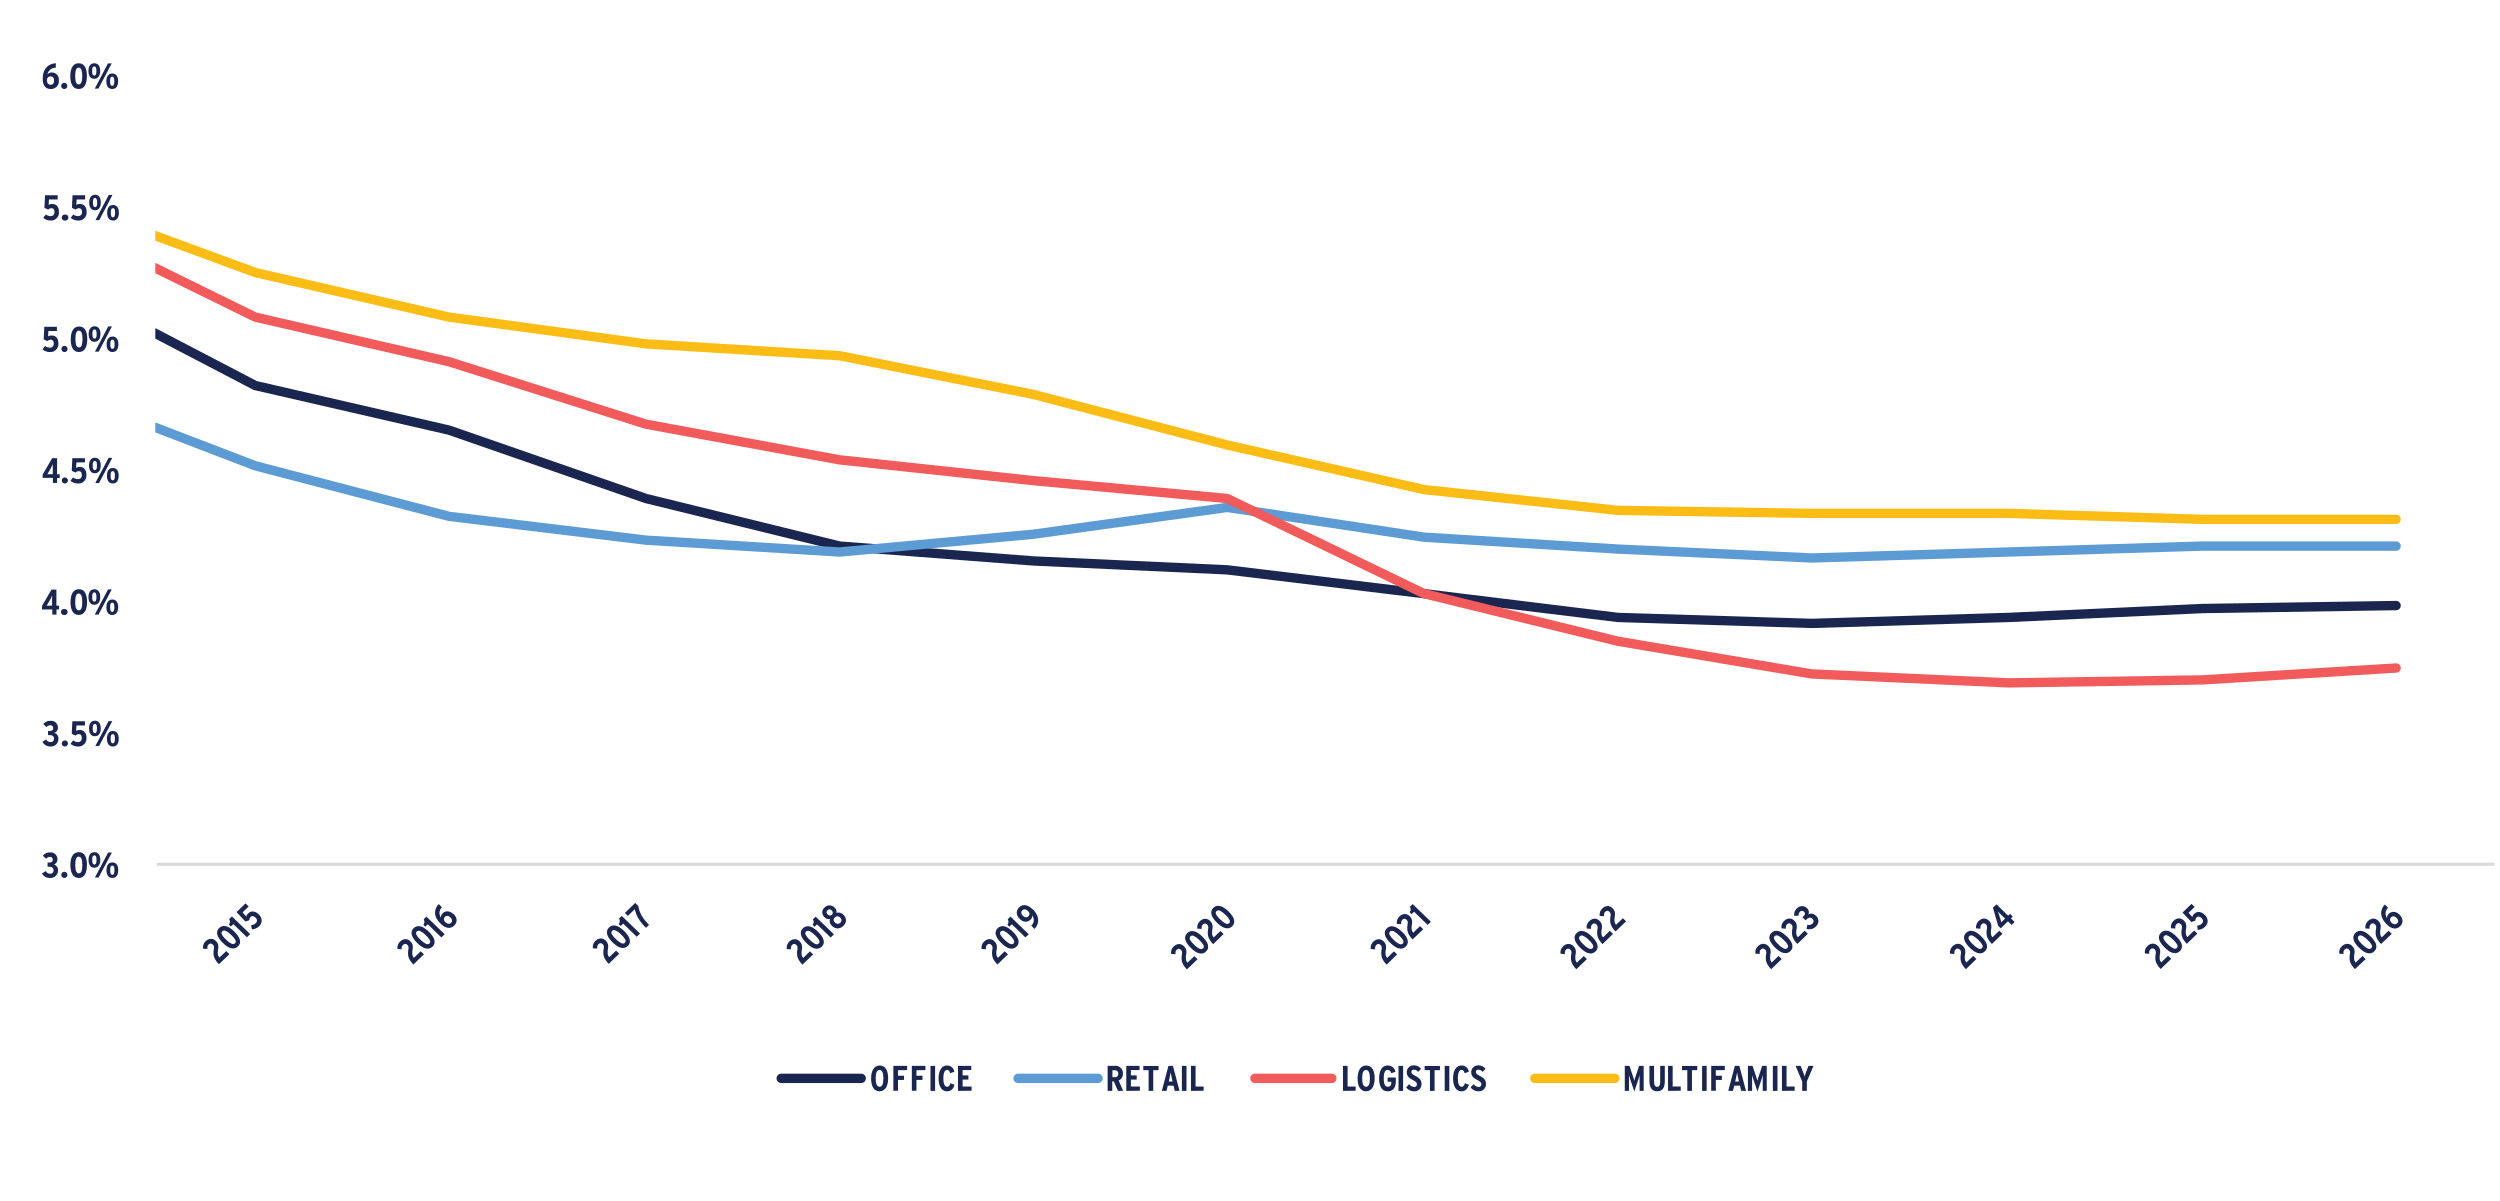 <?xml version="1.0" encoding="UTF-8"?>
<svg xmlns="http://www.w3.org/2000/svg" xmlns:xlink="http://www.w3.org/1999/xlink" id="Layer_1" data-name="Layer 1" viewBox="0 0 595.28 286">
  <defs>
    <style>.cls-1,.cls-10,.cls-2,.cls-3,.cls-5,.cls-7,.cls-8,.cls-9{fill:none;}.cls-1{clip-rule:evenodd;}.cls-3{fill-rule:evenodd;}.cls-4{clip-path:url(#clip-path);}.cls-5{stroke:#dad9d9;stroke-width:0.74px;}.cls-10,.cls-5,.cls-7,.cls-8,.cls-9{stroke-linejoin:round;}.cls-6{clip-path:url(#clip-path-2);}.cls-7{stroke:#1a2650;}.cls-10,.cls-7,.cls-8,.cls-9{stroke-linecap:round;stroke-width:2.23px;}.cls-8{stroke:#5c9bd3;}.cls-9{stroke:#f15b5b;}.cls-10{stroke:#fbbd15;}.cls-11{clip-path:url(#clip-path-7);}.cls-12{fill:#1a2650;}.cls-13{clip-path:url(#clip-path-20);}.cls-14{clip-path:url(#clip-path-21);}.cls-15{clip-path:url(#clip-path-22);}.cls-16{clip-path:url(#clip-path-23);}.cls-17{clip-path:url(#clip-path-24);}.cls-18{clip-path:url(#clip-path-25);}.cls-19{clip-path:url(#clip-path-26);}.cls-20{clip-path:url(#clip-path-27);}.cls-21{clip-path:url(#clip-path-28);}.cls-22{clip-path:url(#clip-path-29);}.cls-23{clip-path:url(#clip-path-30);}.cls-24{clip-path:url(#clip-path-31);}.cls-25{clip-path:url(#clip-path-33);}.cls-26{clip-path:url(#clip-path-34);}.cls-27{clip-path:url(#clip-path-36);}.cls-28{clip-path:url(#clip-path-37);}.cls-29{clip-path:url(#clip-path-39);}.cls-30{clip-path:url(#clip-path-40);}.cls-31{clip-path:url(#clip-path-42);}.cls-32{clip-path:url(#clip-path-43);}</style>
    <clipPath id="clip-path">
      <polygon class="cls-1" points="7.68 298.89 605.33 298.89 605.33 -2.73 7.68 -2.73 7.68 298.89 7.68 298.89"></polygon>
    </clipPath>
    <clipPath id="clip-path-2">
      <polygon class="cls-1" points="36.98 206.14 594.34 206.14 594.34 17.8 36.98 17.8 36.98 206.14 36.98 206.14"></polygon>
    </clipPath>
    <clipPath id="clip-path-7">
      <rect class="cls-2" x="7.68" y="-2.73" width="597.65" height="301.62"></rect>
    </clipPath>
    <clipPath id="clip-path-20">
      <polygon class="cls-1" points="10.38 264.96 99.58 264.96 99.58 178.73 10.38 178.73 10.38 264.96 10.38 264.96"></polygon>
    </clipPath>
    <clipPath id="clip-path-21">
      <polygon class="cls-1" points="56.36 265.32 146.21 265.32 146.21 178.46 56.36 178.46 56.36 265.32 56.36 265.32"></polygon>
    </clipPath>
    <clipPath id="clip-path-22">
      <polygon class="cls-1" points="104.04 264.04 191.57 264.04 191.57 179.42 104.04 179.42 104.04 264.04 104.04 264.04"></polygon>
    </clipPath>
    <clipPath id="clip-path-23">
      <polygon class="cls-1" points="148.92 265.46 239.02 265.46 239.02 178.36 148.92 178.36 148.92 265.46 148.92 265.46"></polygon>
    </clipPath>
    <clipPath id="clip-path-24">
      <polygon class="cls-1" points="195.41 265.32 285.26 265.32 285.26 178.46 195.41 178.46 195.41 265.32 195.41 265.32"></polygon>
    </clipPath>
    <clipPath id="clip-path-25">
      <polygon class="cls-1" points="236.28 270.62 335.73 270.62 335.73 174.49 236.28 174.49 236.28 270.62 236.28 270.62"></polygon>
    </clipPath>
    <clipPath id="clip-path-26">
      <polygon class="cls-1" points="287.92 265.51 378.11 265.51 378.11 178.32 287.92 178.32 287.92 265.51 287.92 265.51"></polygon>
    </clipPath>
    <clipPath id="clip-path-27">
      <polygon class="cls-1" points="329.18 270.44 428.29 270.44 428.29 174.63 329.18 174.63 329.18 270.44 329.18 270.44"></polygon>
    </clipPath>
    <clipPath id="clip-path-28">
      <polygon class="cls-1" points="375.84 270.14 474.41 270.14 474.41 174.85 375.84 174.85 375.84 270.14 375.84 270.14"></polygon>
    </clipPath>
    <clipPath id="clip-path-29">
      <polygon class="cls-1" points="422.13 270.2 520.8 270.2 520.8 174.81 422.13 174.81 422.13 270.2 422.13 270.2"></polygon>
    </clipPath>
    <clipPath id="clip-path-30">
      <polygon class="cls-1" points="468.8 269.89 566.92 269.89 566.92 175.04 468.8 175.04 468.8 269.89 468.8 269.89"></polygon>
    </clipPath>
    <clipPath id="clip-path-31">
      <polygon class="cls-1" points="514.78 270.25 605.33 270.25 605.33 174.77 514.78 174.77 514.78 270.25 514.78 270.25"></polygon>
    </clipPath>
    <clipPath id="clip-path-33">
      <polygon class="cls-1" points="135.12 264.91 302.84 264.91 302.84 247.21 135.12 247.21 135.12 264.91 135.12 264.91"></polygon>
    </clipPath>
    <clipPath id="clip-path-34">
      <rect class="cls-2" x="135.12" y="247.21" width="167.72" height="17.7"></rect>
    </clipPath>
    <clipPath id="clip-path-36">
      <polygon class="cls-1" points="191.51 264.91 358.5 264.91 358.5 247.21 191.51 247.21 191.51 264.91 191.51 264.91"></polygon>
    </clipPath>
    <clipPath id="clip-path-37">
      <rect class="cls-2" x="191.52" y="247.21" width="166.99" height="17.7"></rect>
    </clipPath>
    <clipPath id="clip-path-39">
      <polygon class="cls-1" points="214.22 264.91 458.85 264.91 458.85 247.21 214.22 247.21 214.22 264.91 214.22 264.91"></polygon>
    </clipPath>
    <clipPath id="clip-path-40">
      <rect class="cls-2" x="214.22" y="247.21" width="244.63" height="17.7"></rect>
    </clipPath>
    <clipPath id="clip-path-42">
      <polygon class="cls-1" points="248.64 264.91 570.17 264.91 570.17 247.21 248.64 247.21 248.64 264.91 248.64 264.91"></polygon>
    </clipPath>
    <clipPath id="clip-path-43">
      <rect class="cls-2" x="248.64" y="247.21" width="321.53" height="17.7"></rect>
    </clipPath>
  </defs>
  <g class="cls-4">
    <line class="cls-5" x1="37.34" y1="205.79" x2="593.98" y2="205.79"></line>
  </g>
  <g class="cls-6">
    <polyline class="cls-7" points="-309.82 12.49 -263.68 -17.24 -217.54 28.07 -170.66 42.94 -124.52 49.31 -78.38 56.39 -32.24 61.35 14.64 67.72 60.78 91.8 106.92 102.42 153.8 118.7 199.94 130.03 246.08 133.57 292.22 135.69 339.1 141.36 385.24 147.02 431.38 148.44 478.25 147.02 524.4 144.9 570.54 144.19"></polyline>
  </g>
  <g class="cls-6">
    <polyline class="cls-8" points="-309.82 67.72 -263.68 37.28 -217.54 38.69 -170.66 46.48 -124.52 58.52 -78.38 64.18 -32.24 77.63 14.64 93.21 60.78 110.91 106.92 122.95 153.8 128.61 199.94 131.44 246.08 127.2 292.22 120.82 339.1 127.91 385.24 130.74 431.38 132.86 478.25 131.44 524.4 130.03 570.54 130.03"></polyline>
  </g>
  <g class="cls-6">
    <polyline class="cls-9" points="-309.82 -22.91 -263.68 -49.1 -217.54 -8.04 -170.66 2.58 -124.52 12.49 -78.38 27.36 -32.24 40.11 14.64 52.85 60.78 75.51 106.92 86.13 153.8 101 199.94 109.5 246.08 114.45 292.22 118.7 339.1 141.36 385.24 152.69 431.38 160.47 478.25 162.6 524.4 161.89 570.54 159.06"></polyline>
  </g>
  <g class="cls-6">
    <polyline class="cls-10" points="-309.82 69.14 -263.68 58.52 -217.54 34.44 -170.66 13.91 -124.52 13.2 -78.38 16.74 -32.24 32.32 14.64 47.9 60.78 64.89 106.92 75.51 153.8 81.88 199.94 84.71 246.08 93.92 292.22 105.96 339.1 116.58 385.24 121.53 431.38 122.24 478.25 122.24 524.4 123.66 570.54 123.66"></polyline>
  </g>
  <g class="cls-4">
    <g class="cls-11">
      <path class="cls-12" d="M11.88,209.05A2.08,2.08,0,0,1,10,208l.87-.6a1.21,1.21,0,0,0,1.05.64.76.76,0,0,0,.83-.81c0-.6-.42-.85-1-.85h-.42v-1h.43c.51,0,.8-.22.8-.65a.63.63,0,0,0-.72-.69,1.21,1.21,0,0,0-.89.44l-.74-.73a2.06,2.06,0,0,1,1.7-.77,1.59,1.59,0,0,1,1.76,1.62,1.21,1.21,0,0,1-.86,1.24,1.36,1.36,0,0,1,1,1.4A1.78,1.78,0,0,1,11.88,209.05Z"></path>
      <path class="cls-12" d="M15.32,209.05a.74.74,0,0,1-.73-.71.73.73,0,1,1,.73.71Z"></path>
      <path class="cls-12" d="M18.76,209.05c-1.43,0-2-1.35-2-3.06s.53-3.08,2-3.08,1.94,1.35,1.94,3.06S20.18,209.05,18.76,209.05Zm0-5.1c-.59,0-.84.68-.84,2s.26,2,.86,2,.82-.68.82-2S19.35,204,18.76,204Z"></path>
      <path class="cls-12" d="M22.47,206.61c-.91,0-1.39-.71-1.39-1.84s.48-1.86,1.4-1.86,1.4.71,1.4,1.85S23.38,206.61,22.47,206.61Zm0-2.93c-.4,0-.51.37-.51,1.08s.12,1.09.51,1.09.51-.43.51-1.08S22.87,203.68,22.48,203.68Zm1,5.27H22.6L25.75,203h.89Zm3.27.1c-.91,0-1.39-.71-1.39-1.84s.48-1.86,1.4-1.86,1.4.71,1.4,1.84S27.67,209.05,26.76,209.05Zm0-2.93c-.39,0-.5.37-.5,1.07s.12,1.1.51,1.1.5-.43.5-1.08S27.16,206.12,26.76,206.12Z"></path>
    </g>
  </g>
  <g class="cls-4">
    <g class="cls-11">
      <path class="cls-12" d="M12,177.75a2.1,2.1,0,0,1-1.89-1.09l.87-.6a1.22,1.22,0,0,0,1.06.64.75.75,0,0,0,.82-.8c0-.61-.41-.86-1-.86h-.42v-1h.43c.51,0,.8-.22.8-.65a.63.63,0,0,0-.72-.69,1.19,1.19,0,0,0-.89.44l-.75-.73a2.08,2.08,0,0,1,1.71-.77,1.59,1.59,0,0,1,1.76,1.62,1.21,1.21,0,0,1-.87,1.24,1.35,1.35,0,0,1,1,1.4A1.78,1.78,0,0,1,12,177.75Z"></path>
      <path class="cls-12" d="M15.45,177.75a.73.73,0,0,1-.73-.71.73.73,0,0,1,1.46,0A.74.74,0,0,1,15.45,177.75Z"></path>
      <path class="cls-12" d="M18.5,177.75a2.58,2.58,0,0,1-1.7-.65l.62-.81a1.7,1.7,0,0,0,1.13.41c.63,0,.92-.39.92-1s-.27-.89-.72-.89a1.09,1.09,0,0,0-.77.34l-.9-.41.15-3h3v1H18.21l-.08,1.3a1.56,1.56,0,0,1,.87-.22c.9,0,1.58.61,1.58,1.84A1.91,1.91,0,0,1,18.5,177.75Z"></path>
      <path class="cls-12" d="M22.58,175.31c-.9,0-1.38-.71-1.38-1.84s.48-1.86,1.4-1.86,1.4.72,1.4,1.85S23.5,175.31,22.58,175.31Zm0-2.93c-.39,0-.5.37-.5,1.08s.12,1.09.51,1.09.5-.43.5-1.08S23,172.38,22.59,172.38Zm1,5.27h-.88l3.15-5.94h.89Zm3.27.1c-.9,0-1.39-.71-1.39-1.84s.49-1.86,1.41-1.86,1.4.71,1.4,1.85S27.79,177.75,26.87,177.75Zm0-2.93c-.39,0-.5.37-.5,1.08s.12,1.09.51,1.09.5-.43.5-1.08S27.28,174.82,26.88,174.82Z"></path>
    </g>
  </g>
  <g class="cls-4">
    <g class="cls-11">
      <path class="cls-12" d="M13.45,145.12v1.22h-1v-1.22H10v-.84l2.26-3.89h1.17v3.82h.63v.91ZM12,142.67l-.49.86c-.12.23-.29.51-.41.69h1.3v-1.43c0-.44,0-.71,0-1A7.55,7.55,0,0,1,12,142.67Z"></path>
      <path class="cls-12" d="M15.31,146.43a.71.71,0,1,1,0-1.41.71.71,0,1,1,0,1.41Z"></path>
      <path class="cls-12" d="M18.74,146.43c-1.43,0-1.95-1.35-1.95-3.06s.54-3.07,2-3.07,1.94,1.35,1.94,3.06S20.17,146.43,18.74,146.43Zm0-5.1c-.59,0-.83.68-.83,2s.25,2,.85,2,.83-.68.83-2S19.33,141.33,18.74,141.33Z"></path>
      <path class="cls-12" d="M22.45,144c-.9,0-1.39-.7-1.39-1.83s.49-1.86,1.41-1.86,1.4.71,1.4,1.84S23.37,144,22.45,144Zm0-2.93c-.4,0-.5.38-.5,1.08s.11,1.1.51,1.1.5-.44.5-1.08S22.86,141.06,22.46,141.06Zm1,5.28h-.89l3.16-6h.89Zm3.27.09c-.9,0-1.39-.7-1.39-1.83s.49-1.86,1.41-1.86,1.4.71,1.4,1.84S27.65,146.43,26.74,146.43Zm0-2.93c-.4,0-.5.37-.5,1.08s.11,1.1.51,1.1.5-.44.5-1.08S27.15,143.5,26.75,143.5Z"></path>
    </g>
  </g>
  <g class="cls-4">
    <g class="cls-11">
      <path class="cls-12" d="M13.59,113.82V115h-1v-1.21H10.15V113l2.27-3.9h1.17v3.83h.63v.91Zm-1.43-2.46-.48.87c-.12.23-.3.51-.41.69h1.3v-1.44c0-.43,0-.7,0-1A6.21,6.21,0,0,1,12.16,111.36Z"></path>
      <path class="cls-12" d="M15.44,115.12a.73.73,0,0,1-.73-.7.73.73,0,0,1,1.46,0A.72.72,0,0,1,15.44,115.12Z"></path>
      <path class="cls-12" d="M18.49,115.12a2.59,2.59,0,0,1-1.7-.64l.62-.81a1.7,1.7,0,0,0,1.13.41.87.87,0,0,0,.93-1c0-.6-.28-.89-.72-.89a1.14,1.14,0,0,0-.78.33l-.89-.41.14-3h3v1H18.2l-.08,1.3a1.51,1.51,0,0,1,.87-.22c.9,0,1.58.6,1.58,1.84A1.9,1.9,0,0,1,18.49,115.12Z"></path>
      <path class="cls-12" d="M22.58,112.69c-.91,0-1.39-.71-1.39-1.84s.48-1.86,1.4-1.86,1.4.71,1.4,1.84S23.49,112.69,22.58,112.69Zm0-2.94c-.4,0-.51.38-.51,1.08s.12,1.1.51,1.1.51-.43.51-1.08S23,109.75,22.59,109.75Zm1,5.28h-.89l3.15-6h.89Zm3.27.09c-.91,0-1.39-.7-1.39-1.83s.48-1.86,1.4-1.86,1.4.71,1.4,1.84S27.78,115.12,26.87,115.12Zm0-2.93c-.4,0-.51.38-.51,1.08s.12,1.1.51,1.1.5-.43.5-1.08S27.27,112.19,26.88,112.19Z"></path>
    </g>
  </g>
  <g class="cls-4">
    <g class="cls-11">
      <path class="cls-12" d="M11.82,83.82a2.57,2.57,0,0,1-1.7-.64l.61-.81a1.74,1.74,0,0,0,1.14.41c.63,0,.92-.39.92-1s-.27-.89-.72-.89a1.12,1.12,0,0,0-.77.33l-.9-.41.15-3h3v1H11.53l-.08,1.3a1.48,1.48,0,0,1,.87-.22c.89,0,1.58.6,1.58,1.84A1.9,1.9,0,0,1,11.82,83.82Z"></path>
      <path class="cls-12" d="M15.36,83.82a.72.72,0,0,1-.73-.7.73.73,0,1,1,.73.7Z"></path>
      <path class="cls-12" d="M18.79,83.82c-1.43,0-1.95-1.35-1.95-3s.54-3.08,2-3.08,1.94,1.35,1.94,3.06S20.22,83.82,18.79,83.82Zm0-5.09c-.59,0-.83.68-.83,2s.25,2,.85,2,.83-.68.83-2S19.38,78.73,18.79,78.73Z"></path>
      <path class="cls-12" d="M22.5,81.39c-.9,0-1.39-.71-1.39-1.84s.49-1.86,1.41-1.86,1.4.71,1.4,1.84S23.42,81.39,22.5,81.39Zm0-2.94c-.39,0-.5.38-.5,1.08s.11,1.1.51,1.1.5-.43.5-1.08S22.91,78.45,22.51,78.45Zm1,5.28h-.89l3.16-6h.89Zm3.27.09c-.9,0-1.39-.7-1.39-1.83s.49-1.86,1.41-1.86,1.4.71,1.4,1.84S27.71,83.82,26.79,83.82Zm0-2.93c-.4,0-.5.38-.5,1.08s.11,1.1.51,1.1.5-.43.5-1.08S27.2,80.89,26.8,80.89Z"></path>
    </g>
  </g>
  <g class="cls-4">
    <g class="cls-11">
      <path class="cls-12" d="M12,52.51a2.6,2.6,0,0,1-1.7-.65l.62-.8a1.74,1.74,0,0,0,1.13.4c.63,0,.92-.39.92-1s-.27-.88-.72-.88a1.12,1.12,0,0,0-.77.33l-.9-.41.15-3h3v1H11.66l-.08,1.3a1.5,1.5,0,0,1,.87-.23c.9,0,1.58.61,1.58,1.84A1.9,1.9,0,0,1,12,52.51Z"></path>
      <path class="cls-12" d="M15.49,52.51a.71.71,0,1,1,0-1.41.71.71,0,1,1,0,1.41Z"></path>
      <path class="cls-12" d="M18.54,52.51a2.6,2.6,0,0,1-1.7-.65l.62-.8a1.74,1.74,0,0,0,1.13.4.87.87,0,0,0,.93-1c0-.59-.28-.88-.72-.88a1.14,1.14,0,0,0-.78.33l-.89-.41.14-3h3v1H18.25l-.08,1.3a1.5,1.5,0,0,1,.87-.23c.9,0,1.58.61,1.58,1.84A1.9,1.9,0,0,1,18.54,52.51Z"></path>
      <path class="cls-12" d="M22.63,50.07c-.91,0-1.39-.7-1.39-1.84s.48-1.86,1.41-1.86S24,47.09,24,48.22,23.54,50.07,22.63,50.07Zm0-2.93c-.4,0-.5.37-.5,1.08s.11,1.09.51,1.09.5-.43.5-1.08S23,47.14,22.64,47.14Zm1,5.28h-.89l3.15-6h.89Zm3.27.09c-.91,0-1.39-.71-1.39-1.84s.48-1.86,1.4-1.86,1.4.72,1.4,1.85S27.83,52.51,26.92,52.51Zm0-2.93c-.4,0-.51.37-.51,1.08s.12,1.09.51,1.09.51-.43.51-1.08S27.32,49.58,26.93,49.58Z"></path>
    </g>
  </g>
  <g class="cls-4">
    <g class="cls-11">
      <path class="cls-12" d="M12.06,21.19c-1.08,0-1.89-.69-1.89-2.4,0-2,.93-3.57,3.12-3.73v1.06a2,2,0,0,0-2,1.59,1.37,1.37,0,0,1,1.14-.45A1.64,1.64,0,0,1,14,19.11,1.85,1.85,0,0,1,12.06,21.19Zm0-3a.84.84,0,0,0-.87.94c0,.56.23,1.05.88,1.05s.79-.48.79-1S12.65,18.22,12.11,18.22Z"></path>
      <path class="cls-12" d="M15.3,21.19a.72.72,0,0,1-.73-.7.73.73,0,1,1,.73.7Z"></path>
      <path class="cls-12" d="M18.74,21.19c-1.44,0-2-1.35-2-3.05s.54-3.08,2-3.08,1.95,1.35,1.95,3.06S20.16,21.19,18.74,21.19Zm0-5.09c-.59,0-.84.68-.84,2s.26,2,.85,2,.83-.68.83-2S19.32,16.1,18.74,16.1Z"></path>
      <path class="cls-12" d="M22.44,18.76c-.9,0-1.38-.71-1.38-1.84s.48-1.86,1.4-1.86,1.4.71,1.4,1.84S23.36,18.76,22.44,18.76Zm0-2.94c-.39,0-.5.38-.5,1.08s.12,1.1.51,1.1.5-.43.5-1.08S22.85,15.82,22.45,15.82Zm1,5.28h-.88l3.15-6h.89Zm3.27.09c-.9,0-1.39-.7-1.39-1.83s.49-1.86,1.41-1.86,1.4.71,1.4,1.84S27.65,21.19,26.73,21.19Zm0-2.93c-.39,0-.5.38-.5,1.08s.12,1.1.51,1.1.5-.43.5-1.08S27.14,18.26,26.74,18.26Z"></path>
    </g>
  </g>
  <g class="cls-13">
    <path class="cls-12" d="M54.63,227.2l-.76-.73L52.25,228a1.47,1.47,0,0,1-.37-.82,4.3,4.3,0,0,1,.06-1.2,2.45,2.45,0,0,0,0-1,1.93,1.93,0,0,0-.55-.93,1.61,1.61,0,0,0-1.22-.5,1.86,1.86,0,0,0-1.21.58,2.05,2.05,0,0,0-.53.83,2.24,2.24,0,0,0-.08.93l1.05.07a1.81,1.81,0,0,1,0-.58.94.94,0,0,1,.27-.47.72.72,0,0,1,.49-.23.75.75,0,0,1,.51.24.93.93,0,0,1,.26.43,1.8,1.8,0,0,1,0,.61,5,5,0,0,0-.08,1.25,3.15,3.15,0,0,0,.34,1.15,5.44,5.44,0,0,0,.94,1.23Zm1.18-5.36a6,6,0,0,0-1.27-1,2.42,2.42,0,0,0-1.24-.35,1.61,1.61,0,0,0-1.1.48,1.56,1.56,0,0,0-.51,1.08,2.24,2.24,0,0,0,.36,1.21,5.82,5.82,0,0,0,1,1.23,5.68,5.68,0,0,0,1.26,1,2.42,2.42,0,0,0,1.24.35,1.6,1.6,0,0,0,1.11-.49,1.47,1.47,0,0,0,.5-1.07,2.24,2.24,0,0,0-.36-1.21,6,6,0,0,0-1-1.23Zm-.78.77a4.59,4.59,0,0,1,1,1.21.63.63,0,0,1-.07.79.72.72,0,0,1-.84.08,4.49,4.49,0,0,1-1.26-.94,4.64,4.64,0,0,1-1-1.21.65.65,0,0,1,.08-.79.72.72,0,0,1,.84-.08,4.85,4.85,0,0,1,1.25.94Zm4.54-.19-4.35-4.21-.66.64a1.33,1.33,0,0,1,.2.62,1.09,1.09,0,0,1-.27.67l.48.47.59-.57,3.24,3.13.77-.75Zm2-4.72a2.09,2.09,0,0,0-1.33-.66,1.45,1.45,0,0,0-1.13.45,1.74,1.74,0,0,0-.32.38,1.66,1.66,0,0,0-.14.37l-.89-1,1.45-1.4-.75-.73-2.14,2.07,2.12,2.25.93-.32a1.16,1.16,0,0,1,.08-.42.83.83,0,0,1,.22-.34.64.64,0,0,1,.53-.21,1.1,1.1,0,0,1,.63.34,1.17,1.17,0,0,1,.37.67.82.82,0,0,1-.3.66,1.57,1.57,0,0,1-.46.33,2.39,2.39,0,0,1-.64.16l.16,1a2.59,2.59,0,0,0,1.67-.7,2,2,0,0,0,.68-1.44,2.17,2.17,0,0,0-.74-1.47Z"></path>
  </g>
  <g class="cls-14">
    <path class="cls-12" d="M100.93,227.24l-.75-.73-1.62,1.56a1.38,1.38,0,0,1-.37-.82,4.3,4.3,0,0,1,.06-1.2,2.63,2.63,0,0,0,0-1,1.91,1.91,0,0,0-.55-.92,1.58,1.58,0,0,0-1.22-.51,1.87,1.87,0,0,0-1.21.59,1.84,1.84,0,0,0-.53.83,2,2,0,0,0-.08.92l1,.08a1.62,1.62,0,0,1,0-.59A.92.92,0,0,1,96,225a.64.64,0,0,1,1,0,.83.83,0,0,1,.25.42,1.55,1.55,0,0,1,0,.61,5,5,0,0,0-.08,1.25,2.92,2.92,0,0,0,.34,1.15,5.67,5.67,0,0,0,.93,1.23Zm1.19-5.36a6.31,6.31,0,0,0-1.27-1,2.52,2.52,0,0,0-1.24-.35,1.61,1.61,0,0,0-1.1.49,1.48,1.48,0,0,0-.51,1.07,2.22,2.22,0,0,0,.36,1.21,5.79,5.79,0,0,0,1,1.24,6,6,0,0,0,1.27,1,2.5,2.5,0,0,0,1.24.34,1.59,1.59,0,0,0,1.11-.48,1.51,1.51,0,0,0,.5-1.08,2.19,2.19,0,0,0-.36-1.2,6.12,6.12,0,0,0-1-1.24Zm-.78.78a4.63,4.63,0,0,1,1,1.2.63.63,0,0,1-.08.79.71.71,0,0,1-.83.08,4.49,4.49,0,0,1-1.26-.94,4.42,4.42,0,0,1-1-1.2.65.65,0,0,1,.08-.8.71.71,0,0,1,.83-.07,4.49,4.49,0,0,1,1.26.94Zm4.54-.2-4.35-4.21-.66.65a1.16,1.16,0,0,1,.19.62,1,1,0,0,1-.27.66l.49.47.59-.57,3.23,3.13.78-.75Zm2.06-4.8a2.22,2.22,0,0,0-.91-.57,1.7,1.7,0,0,0-.86-.05,1.55,1.55,0,0,0-.7.38,1.67,1.67,0,0,0-.38.52,1.25,1.25,0,0,0-.1.58,2.54,2.54,0,0,1-.29-.74,1.76,1.76,0,0,1,0-.85,2.06,2.06,0,0,1,.53-.91l-.77-.75a3.11,3.11,0,0,0-.83,1.63,2.77,2.77,0,0,0,.23,1.62A5.14,5.14,0,0,0,105,220a2.89,2.89,0,0,0,1.73.94,1.91,1.91,0,0,0,2-1.85,2.14,2.14,0,0,0-.75-1.46Zm-.71.78a1.25,1.25,0,0,1,.39.64.67.67,0,0,1-.19.63.82.82,0,0,1-.72.24,1.36,1.36,0,0,1-.68-.39,1,1,0,0,1-.33-.6.81.81,0,0,1,.26-.66.75.75,0,0,1,.63-.21,1.14,1.14,0,0,1,.64.35Z"></path>
  </g>
  <g class="cls-15">
    <path class="cls-12" d="M147.45,227.08l-.76-.73-1.61,1.56a1.45,1.45,0,0,1-.38-.82,4.8,4.8,0,0,1,.07-1.2,2.63,2.63,0,0,0,0-1,2,2,0,0,0-.55-.92,1.6,1.6,0,0,0-1.22-.51,1.88,1.88,0,0,0-1.21.58,2,2,0,0,0-.54.84,2.18,2.18,0,0,0-.07.92l1.05.08a1.89,1.89,0,0,1,0-.59,1,1,0,0,1,.27-.46.71.71,0,0,1,.5-.24.73.73,0,0,1,.51.25.83.83,0,0,1,.25.42,1.55,1.55,0,0,1,0,.61,5,5,0,0,0-.08,1.25,2.92,2.92,0,0,0,.34,1.15,5.67,5.67,0,0,0,.93,1.23Zm1.18-5.36a6.27,6.27,0,0,0-1.26-1,2.52,2.52,0,0,0-1.24-.35,1.65,1.65,0,0,0-1.11.49,1.51,1.51,0,0,0-.5,1.07,2.29,2.29,0,0,0,.35,1.21,6.18,6.18,0,0,0,1,1.24,6,6,0,0,0,1.27,1,2.47,2.47,0,0,0,1.24.34,1.59,1.59,0,0,0,1.11-.48,1.55,1.55,0,0,0,.5-1.08,2.37,2.37,0,0,0-.36-1.2,5.86,5.86,0,0,0-1-1.24Zm-.77.78a4.63,4.63,0,0,1,1,1.2.63.63,0,0,1-.08.79.72.72,0,0,1-.84.08,4.62,4.62,0,0,1-1.25-.94,4.24,4.24,0,0,1-1-1.2.63.63,0,0,1,.08-.8.7.7,0,0,1,.83-.07,4.49,4.49,0,0,1,1.26.94Zm4.54-.2-4.35-4.21-.67.65a1.17,1.17,0,0,1,.2.62,1,1,0,0,1-.27.66l.48.47.59-.57,3.24,3.13.78-.75Zm-.38-6.55-.77-.75-2.46,2.38.72.7,1.65-1.6a7.08,7.08,0,0,0,.91,2.29,10.31,10.31,0,0,0,1.75,2.16l.74-.72a10.16,10.16,0,0,1-1.77-2.2,6.07,6.07,0,0,1-.77-2.26Z"></path>
  </g>
  <g class="cls-16">
    <path class="cls-12" d="M193.62,227.26l-.76-.73-1.61,1.56a1.42,1.42,0,0,1-.38-.82,4.8,4.8,0,0,1,.07-1.2,2.63,2.63,0,0,0,0-1,2,2,0,0,0-.56-.93,1.59,1.59,0,0,0-1.21-.5,1.88,1.88,0,0,0-1.22.58,2.05,2.05,0,0,0-.53.83,2.24,2.24,0,0,0-.07.93l1,.07a1.82,1.82,0,0,1,0-.58,1.11,1.11,0,0,1,.27-.47.74.74,0,0,1,.5-.23.75.75,0,0,1,.51.24.9.9,0,0,1,.25.43,1.55,1.55,0,0,1,0,.61,4.53,4.53,0,0,0-.08,1.25,3,3,0,0,0,.34,1.15,5.37,5.37,0,0,0,.93,1.23Zm1.18-5.36a6,6,0,0,0-1.27-1,2.36,2.36,0,0,0-1.23-.35,1.64,1.64,0,0,0-1.11.48,1.56,1.56,0,0,0-.51,1.08,2.43,2.43,0,0,0,.36,1.21,5.82,5.82,0,0,0,1,1.23,5.72,5.72,0,0,0,1.27,1,2.39,2.39,0,0,0,1.24.35,1.64,1.64,0,0,0,1.11-.49,1.55,1.55,0,0,0,.5-1.07,2.43,2.43,0,0,0-.36-1.21,6.08,6.08,0,0,0-1-1.23Zm-.77.77a4.81,4.81,0,0,1,1,1.21.65.65,0,0,1-.08.79.72.72,0,0,1-.84.08,4.47,4.47,0,0,1-1.25-.94,4.25,4.25,0,0,1-1-1.21.62.62,0,0,1,.08-.79.7.7,0,0,1,.83-.08,4.86,4.86,0,0,1,1.26.94Zm4.54-.19-4.35-4.21-.67.64a1.23,1.23,0,0,1,.2.62,1,1,0,0,1-.27.67l.48.47.59-.57,3.24,3.13.78-.75Zm2.24-4.68a1.73,1.73,0,0,0-.87-.48,1.52,1.52,0,0,0-.8.06,1.09,1.09,0,0,0,0-.62,1.3,1.3,0,0,0-.38-.61,1.8,1.8,0,0,0-1.19-.57,1.65,1.65,0,0,0-1.24.52,1.51,1.51,0,0,0-.54,1.2,1.7,1.7,0,0,0,.59,1.15,1.45,1.45,0,0,0,.64.37,1.26,1.26,0,0,0,.64,0,1.36,1.36,0,0,0-.07.78,1.64,1.64,0,0,0,.5.84,2,2,0,0,0,1.31.62,1.94,1.94,0,0,0,1.41-.61,1.79,1.79,0,0,0,.63-1.37,1.89,1.89,0,0,0-.63-1.27Zm-2.76-1a.75.75,0,0,1,.25.48.61.61,0,0,1-.2.5.65.65,0,0,1-.52.2.83.83,0,0,1-.5-.25.85.85,0,0,1-.27-.46.58.58,0,0,1,.22-.52.67.67,0,0,1,.53-.22.89.89,0,0,1,.49.27Zm2,1.69a.87.87,0,0,1,.3.61.78.78,0,0,1-.26.62.87.87,0,0,1-.64.25,1,1,0,0,1-.63-.29.9.9,0,0,1-.31-.61.82.82,0,0,1,.28-.61.85.85,0,0,1,.63-.27,1,1,0,0,1,.63.3Z"></path>
  </g>
  <g class="cls-17">
    <path class="cls-12" d="M240,227.24l-.76-.73-1.61,1.56a1.39,1.39,0,0,1-.38-.82,4.37,4.37,0,0,1,.07-1.2,2.63,2.63,0,0,0,0-1,1.93,1.93,0,0,0-.56-.92,1.56,1.56,0,0,0-1.21-.51,1.9,1.9,0,0,0-1.22.59,1.93,1.93,0,0,0-.53.83,2.18,2.18,0,0,0-.08.92l1.05.08a2.22,2.22,0,0,1,0-.59.94.94,0,0,1,.27-.46.71.71,0,0,1,.5-.24.74.74,0,0,1,.51.25.83.83,0,0,1,.25.42,1.4,1.4,0,0,1,0,.61,4.94,4.94,0,0,0-.07,1.25,2.92,2.92,0,0,0,.34,1.15,5.09,5.09,0,0,0,.93,1.23Zm1.18-5.36a6,6,0,0,0-1.27-1,2.46,2.46,0,0,0-1.23-.35,1.65,1.65,0,0,0-1.11.49,1.56,1.56,0,0,0-.51,1.07,2.4,2.4,0,0,0,.36,1.21,5.86,5.86,0,0,0,1,1.24,6,6,0,0,0,1.27,1,2.44,2.44,0,0,0,1.23.34,1.59,1.59,0,0,0,1.11-.48,1.56,1.56,0,0,0,.51-1.08,2.37,2.37,0,0,0-.36-1.2,5.86,5.86,0,0,0-1-1.24Zm-.78.78a4.24,4.24,0,0,1,1,1.2.63.63,0,0,1-.07.79.72.72,0,0,1-.84.08,4.49,4.49,0,0,1-1.26-.94,4.35,4.35,0,0,1-1-1.2.63.63,0,0,1,.08-.8.7.7,0,0,1,.83-.07,4.47,4.47,0,0,1,1.25.94Zm4.55-.2-4.35-4.21-.67.65a1.17,1.17,0,0,1,.2.62,1.09,1.09,0,0,1-.27.66l.48.47.59-.57,3.24,3.13.78-.75Zm.84-6a3,3,0,0,0-1.73-.93,1.73,1.73,0,0,0-1.37.52,1.81,1.81,0,0,0-.59,1.33,2.16,2.16,0,0,0,.76,1.46,2.22,2.22,0,0,0,.91.57,1.59,1.59,0,0,0,.86,0,1.45,1.45,0,0,0,.69-.37,1.6,1.6,0,0,0,.39-.53,1.18,1.18,0,0,0,.09-.57,2.3,2.3,0,0,1,.3.74,1.76,1.76,0,0,1,0,.85,2.25,2.25,0,0,1-.54.91l.78.75a3.22,3.22,0,0,0,.83-1.63,2.86,2.86,0,0,0-.24-1.62,5,5,0,0,0-1.11-1.52Zm-1,.48a1.08,1.08,0,0,1,.34.6.77.77,0,0,1-.27.65.7.7,0,0,1-.62.22,1.17,1.17,0,0,1-.65-.35,1.25,1.25,0,0,1-.39-.64.67.67,0,0,1,.2-.63.79.79,0,0,1,.71-.24,1.36,1.36,0,0,1,.68.39Z"></path>
  </g>
  <g class="cls-18">
    <path class="cls-12" d="M285.14,228.41l-.76-.74-1.62,1.57a1.5,1.5,0,0,1-.37-.82,4.3,4.3,0,0,1,.06-1.2,2.49,2.49,0,0,0,0-1,1.91,1.91,0,0,0-.55-.92,1.66,1.66,0,0,0-1.22-.51,1.92,1.92,0,0,0-1.21.59,2.05,2.05,0,0,0-.53.83,2.19,2.19,0,0,0-.08.92l1.05.08a1.81,1.81,0,0,1,0-.58.9.9,0,0,1,.27-.47.69.69,0,0,1,.49-.24.82.82,0,0,1,.51.25.88.88,0,0,1,.26.43,1.8,1.8,0,0,1,0,.61,5,5,0,0,0-.08,1.25,3.15,3.15,0,0,0,.34,1.15,5.41,5.41,0,0,0,.93,1.22Zm1.18-5.36a6,6,0,0,0-1.27-1,2.42,2.42,0,0,0-1.24-.35,1.7,1.7,0,0,0-1.61,1.56,2.24,2.24,0,0,0,.36,1.21,6.08,6.08,0,0,0,1,1.23,6,6,0,0,0,1.26,1,2.52,2.52,0,0,0,1.24.35,1.65,1.65,0,0,0,1.11-.49,1.49,1.49,0,0,0,.5-1.07,2.24,2.24,0,0,0-.36-1.21,5.75,5.75,0,0,0-1-1.23Zm-.78.77a4.44,4.44,0,0,1,1,1.21.65.65,0,0,1-.07.79.72.72,0,0,1-.84.08,4.7,4.7,0,0,1-1.26-.94,4.81,4.81,0,0,1-1-1.21.65.65,0,0,1,.08-.79.71.71,0,0,1,.83-.08,4.49,4.49,0,0,1,1.26.94Zm5.81-1.42-.76-.73L289,223.23a1.48,1.48,0,0,1-.38-.82,4.8,4.8,0,0,1,.07-1.2,2.63,2.63,0,0,0,0-1,2,2,0,0,0-.56-.93,1.59,1.59,0,0,0-1.21-.5,1.84,1.84,0,0,0-1.21.58,2,2,0,0,0-.54.83,2.24,2.24,0,0,0-.07.93l1.05.07a1.82,1.82,0,0,1,0-.58,1.11,1.11,0,0,1,.27-.47.74.74,0,0,1,.5-.23.75.75,0,0,1,.51.24.9.9,0,0,1,.25.43,1.55,1.55,0,0,1,0,.61,4.53,4.53,0,0,0-.08,1.25,3,3,0,0,0,.34,1.15,5.67,5.67,0,0,0,.93,1.23Zm1.18-5.36a6,6,0,0,0-1.27-1,2.36,2.36,0,0,0-1.23-.35,1.64,1.64,0,0,0-1.11.48,1.51,1.51,0,0,0-.5,1.08,2.32,2.32,0,0,0,.35,1.21,6.14,6.14,0,0,0,1,1.23,5.72,5.72,0,0,0,1.27,1,2.39,2.39,0,0,0,1.24.35,1.6,1.6,0,0,0,1.11-.49,1.51,1.51,0,0,0,.5-1.07,2.43,2.43,0,0,0-.36-1.21,6.08,6.08,0,0,0-1-1.23Zm-.77.77a4.81,4.81,0,0,1,1,1.21.65.65,0,0,1-.08.79.72.72,0,0,1-.84.08,4.62,4.62,0,0,1-1.25-.94,4.25,4.25,0,0,1-1-1.21.62.62,0,0,1,.08-.79.7.7,0,0,1,.83-.08,4.7,4.7,0,0,1,1.26.94Z"></path>
  </g>
  <g class="cls-19">
    <path class="cls-12" d="M332.67,227.26l-.76-.73-1.61,1.56a1.39,1.39,0,0,1-.38-.81,4.44,4.44,0,0,1,.07-1.21,2.45,2.45,0,0,0,0-1,1.83,1.83,0,0,0-.55-.92,1.63,1.63,0,0,0-1.21-.51,2,2,0,0,0-1.22.59,2.05,2.05,0,0,0-.53.83,2.19,2.19,0,0,0-.08.92l1.05.08a2.25,2.25,0,0,1,0-.59,1,1,0,0,1,.27-.46.71.71,0,0,1,.5-.24.92.92,0,0,1,.76.68,1.36,1.36,0,0,1,0,.6,5,5,0,0,0-.07,1.26,2.85,2.85,0,0,0,.34,1.15,4.88,4.88,0,0,0,.93,1.22Zm1.18-5.35a5.72,5.72,0,0,0-1.27-1,2.38,2.38,0,0,0-1.23-.35,1.59,1.59,0,0,0-1.11.48,1.56,1.56,0,0,0-.51,1.08,2.43,2.43,0,0,0,.36,1.21,6.92,6.92,0,0,0,2.28,2.2,2.46,2.46,0,0,0,1.23.35,1.65,1.65,0,0,0,1.11-.49,1.56,1.56,0,0,0,.51-1.07,2.43,2.43,0,0,0-.36-1.21,5.88,5.88,0,0,0-1-1.23Zm-.78.77a4.38,4.38,0,0,1,1,1.2.65.65,0,0,1-.07.8.72.72,0,0,1-.84.07,4.42,4.42,0,0,1-1.26-.93,4.81,4.81,0,0,1-1-1.21.65.65,0,0,1,.09-.8.72.72,0,0,1,.83-.07,4.62,4.62,0,0,1,1.25.94Zm5.81-1.42-.75-.74-1.62,1.57a1.43,1.43,0,0,1-.37-.82,4.3,4.3,0,0,1,.06-1.2,2.68,2.68,0,0,0,0-1,1.91,1.91,0,0,0-.55-.92,1.66,1.66,0,0,0-1.22-.51,1.92,1.92,0,0,0-1.21.59,2,2,0,0,0-.53.83,2,2,0,0,0-.08.92l1.05.08a1.56,1.56,0,0,1,0-.58,1,1,0,0,1,.26-.47.72.72,0,0,1,.5-.23.75.75,0,0,1,.51.24.86.86,0,0,1,.25.43,1.55,1.55,0,0,1,0,.61,5,5,0,0,0-.08,1.25,3,3,0,0,0,.34,1.15,5.41,5.41,0,0,0,.93,1.22Zm1.84-1.78-4.35-4.21-.66.65a1.26,1.26,0,0,1,.2.62,1,1,0,0,1-.28.66l.49.47.59-.57,3.24,3.13.77-.75Z"></path>
  </g>
  <g class="cls-20">
    <path class="cls-12" d="M377.86,228.38l-.75-.73-1.62,1.56a1.38,1.38,0,0,1-.37-.81,4.36,4.36,0,0,1,.06-1.21,2.63,2.63,0,0,0,0-1,1.91,1.91,0,0,0-.55-.92,1.66,1.66,0,0,0-1.22-.51,1.87,1.87,0,0,0-1.21.59,1.89,1.89,0,0,0-.53.83,2,2,0,0,0-.08.92l1.05.08a1.62,1.62,0,0,1,0-.59.92.92,0,0,1,.26-.46.64.64,0,0,1,1,0,.83.83,0,0,1,.25.42,1.55,1.55,0,0,1,0,.61,5,5,0,0,0-.08,1.25,2.92,2.92,0,0,0,.34,1.15,5.67,5.67,0,0,0,.93,1.23Zm1.19-5.36a6.31,6.31,0,0,0-1.27-1,2.63,2.63,0,0,0-1.24-.35,1.61,1.61,0,0,0-1.1.49,1.49,1.49,0,0,0-.51,1.08,2.19,2.19,0,0,0,.36,1.2,5.79,5.79,0,0,0,1,1.24,6,6,0,0,0,1.27,1,2.52,2.52,0,0,0,1.24.35,1.65,1.65,0,0,0,1.11-.49,1.51,1.51,0,0,0,.5-1.08,2.21,2.21,0,0,0-.36-1.2,5.79,5.79,0,0,0-1-1.24Zm-.78.78a4.42,4.42,0,0,1,1,1.2.63.63,0,0,1-.08.79.69.69,0,0,1-.83.08,4.49,4.49,0,0,1-1.26-.94,4.42,4.42,0,0,1-1-1.2.65.65,0,0,1,.08-.8.71.71,0,0,1,.83-.07,4.49,4.49,0,0,1,1.26.94Zm5.81-1.43-.76-.73-1.61,1.56a1.39,1.39,0,0,1-.38-.81,4.45,4.45,0,0,1,.07-1.21,2.45,2.45,0,0,0,0-1,1.83,1.83,0,0,0-.55-.92,1.63,1.63,0,0,0-1.21-.51,2,2,0,0,0-1.22.59,2.05,2.05,0,0,0-.53.83,2.19,2.19,0,0,0-.08.92l1.05.08a2.25,2.25,0,0,1,0-.59,1,1,0,0,1,.27-.46.71.71,0,0,1,.5-.24.92.92,0,0,1,.76.68,1.36,1.36,0,0,1,0,.6,5,5,0,0,0-.07,1.26,2.85,2.85,0,0,0,.34,1.15,4.88,4.88,0,0,0,.93,1.22Zm3.11-3-.76-.73-1.62,1.56a1.44,1.44,0,0,1-.37-.82,4.3,4.3,0,0,1,.06-1.2,2.45,2.45,0,0,0,0-1,1.91,1.91,0,0,0-.55-.92,1.58,1.58,0,0,0-1.22-.51,1.91,1.91,0,0,0-1.21.58,2,2,0,0,0-.53.84,2.18,2.18,0,0,0-.08.92l1.05.08a1.87,1.87,0,0,1,0-.59.87.87,0,0,1,.27-.46.69.69,0,0,1,.49-.24.73.73,0,0,1,.51.25.85.85,0,0,1,.26.42,1.8,1.8,0,0,1,0,.61,5,5,0,0,0-.08,1.25,3.1,3.1,0,0,0,.34,1.15,5.67,5.67,0,0,0,.93,1.23Z"></path>
  </g>
  <g class="cls-21">
    <path class="cls-12" d="M424.25,228.35l-.75-.74-1.62,1.57a1.43,1.43,0,0,1-.37-.82,4.3,4.3,0,0,1,.06-1.2,2.68,2.68,0,0,0,0-1,1.91,1.91,0,0,0-.55-.92,1.66,1.66,0,0,0-1.22-.51,1.92,1.92,0,0,0-1.21.59,2,2,0,0,0-.53.83,2,2,0,0,0-.08.92l1.05.08a1.56,1.56,0,0,1,0-.58,1,1,0,0,1,.26-.47.73.73,0,0,1,.5-.24.77.77,0,0,1,.51.25.86.86,0,0,1,.25.43,1.55,1.55,0,0,1,0,.61,5,5,0,0,0-.08,1.25,3,3,0,0,0,.34,1.15,5.41,5.41,0,0,0,.93,1.22Zm1.19-5.36a6.31,6.31,0,0,0-1.27-1,2.42,2.42,0,0,0-1.24-.35,1.55,1.55,0,0,0-1.1.48,1.49,1.49,0,0,0-.51,1.08,2.24,2.24,0,0,0,.36,1.21,6.76,6.76,0,0,0,2.27,2.2,2.52,2.52,0,0,0,1.24.35,1.65,1.65,0,0,0,1.11-.49,1.49,1.49,0,0,0,.5-1.07,2.24,2.24,0,0,0-.36-1.21,5.75,5.75,0,0,0-1-1.23Zm-.78.77a4.44,4.44,0,0,1,1,1.21.63.63,0,0,1-.08.79.71.71,0,0,1-.83.08,4.7,4.7,0,0,1-1.26-.94,4.59,4.59,0,0,1-1-1.21.63.63,0,0,1,.08-.79.71.71,0,0,1,.83-.08,4.49,4.49,0,0,1,1.26.94Zm5.81-1.42-.76-.73-1.61,1.56a1.42,1.42,0,0,1-.38-.82,4.37,4.37,0,0,1,.07-1.2,2.62,2.62,0,0,0,0-1,1.86,1.86,0,0,0-.55-.93,1.59,1.59,0,0,0-1.21-.5,1.88,1.88,0,0,0-1.22.58,2.05,2.05,0,0,0-.53.83,2.24,2.24,0,0,0-.08.93l1.05.07a2.15,2.15,0,0,1,0-.58,1,1,0,0,1,.27-.47.74.74,0,0,1,.5-.23.79.79,0,0,1,.51.24.9.9,0,0,1,.25.43,1.4,1.4,0,0,1,0,.61,4.92,4.92,0,0,0-.07,1.25,2.81,2.81,0,0,0,.34,1.15,5.09,5.09,0,0,0,.93,1.23Zm1.86-4.33a1.55,1.55,0,0,0-.92-.46,1.44,1.44,0,0,0-.83.18,1.25,1.25,0,0,0,.12-.73,1.35,1.35,0,0,0-.42-.73,1.66,1.66,0,0,0-1.2-.51,1.87,1.87,0,0,0-1.23.56,2.06,2.06,0,0,0-.55.83,2.57,2.57,0,0,0-.09.89h1.06a2,2,0,0,1,.06-.54,1,1,0,0,1,.24-.38.66.66,0,0,1,1,0,.56.56,0,0,1,.21.48.91.91,0,0,1-.3.52l-.3.29.75.73.3-.29a1.12,1.12,0,0,1,.64-.34.87.87,0,0,1,.68.28.82.82,0,0,1,.28.56.8.8,0,0,1-.27.57,1,1,0,0,1-.5.28,1.75,1.75,0,0,1-.72,0l-.18,1a2.49,2.49,0,0,0,1.18,0,2,2,0,0,0,1-.55,1.89,1.89,0,0,0,.65-1.34,1.84,1.84,0,0,0-.64-1.33Z"></path>
  </g>
  <g class="cls-22">
    <path class="cls-12" d="M470.6,228.35l-.76-.73-1.61,1.56a1.39,1.39,0,0,1-.38-.81,4.42,4.42,0,0,1,.07-1.21,2.44,2.44,0,0,0,0-1,1.83,1.83,0,0,0-.55-.92,1.63,1.63,0,0,0-1.21-.51,1.9,1.9,0,0,0-1.22.59,2,2,0,0,0-.53.83,2.18,2.18,0,0,0-.08.92l1.05.08a2.22,2.22,0,0,1,0-.59.94.94,0,0,1,.27-.46.71.71,0,0,1,.5-.24.76.76,0,0,1,.51.25.83.83,0,0,1,.25.42,1.4,1.4,0,0,1,0,.61,4.94,4.94,0,0,0-.07,1.25,2.76,2.76,0,0,0,.34,1.15,5.09,5.09,0,0,0,.93,1.23Zm1.18-5.36a6,6,0,0,0-1.27-1,2.59,2.59,0,0,0-1.23-.35,1.65,1.65,0,0,0-1.11.49,1.56,1.56,0,0,0-.51,1.08,2.37,2.37,0,0,0,.36,1.2,5.86,5.86,0,0,0,1,1.24,6,6,0,0,0,1.27,1,2.46,2.46,0,0,0,1.23.35,1.65,1.65,0,0,0,1.11-.49,1.56,1.56,0,0,0,.51-1.08,2.4,2.4,0,0,0-.36-1.2,6.18,6.18,0,0,0-1-1.24Zm-.78.78a4.24,4.24,0,0,1,1,1.2.63.63,0,0,1-.07.79.7.7,0,0,1-.84.08,4.49,4.49,0,0,1-1.26-.94,4.63,4.63,0,0,1-1-1.2.65.65,0,0,1,.09-.8.7.7,0,0,1,.83-.07,4.62,4.62,0,0,1,1.25.94Zm5.81-1.43-.75-.73-1.62,1.56a1.38,1.38,0,0,1-.37-.81,4.39,4.39,0,0,1,.06-1.21,2.63,2.63,0,0,0,0-1,1.91,1.91,0,0,0-.55-.92,1.66,1.66,0,0,0-1.22-.51,1.92,1.92,0,0,0-1.21.59,2,2,0,0,0-.53.83,2,2,0,0,0-.08.92l1.05.08a1.63,1.63,0,0,1,0-.59,1,1,0,0,1,.26-.46.73.73,0,0,1,.5-.24.77.77,0,0,1,.51.25.82.82,0,0,1,.25.43,1.5,1.5,0,0,1,0,.6,5,5,0,0,0-.08,1.26,3,3,0,0,0,.34,1.15,5.41,5.41,0,0,0,.93,1.22Zm2.46-4.09-.66-.65-.45.44-2.79-2.71-.83.8,1.24,4.3.62.6,1.71-1.65.89.85.72-.69-.89-.86.44-.43ZM475.68,217l.31.32.4.4,1.05,1-.41.4-.27.27-.23.23c0-.11-.06-.23-.09-.37l-.12-.4-.29-.94a6.23,6.23,0,0,0-.35-.92Z"></path>
  </g>
  <g class="cls-23">
    <path class="cls-12" d="M517,228.31l-.76-.73-1.61,1.56a1.46,1.46,0,0,1-.38-.81,4.86,4.86,0,0,1,.07-1.21,2.63,2.63,0,0,0,0-1,2,2,0,0,0-.55-.92,1.67,1.67,0,0,0-1.22-.51,1.85,1.85,0,0,0-1.21.59,2,2,0,0,0-.54.83,2.18,2.18,0,0,0-.07.92l1.05.08a1.62,1.62,0,0,1,0-.59.92.92,0,0,1,.26-.46.71.71,0,0,1,.5-.24.73.73,0,0,1,.51.25.83.83,0,0,1,.25.42,1.55,1.55,0,0,1,0,.61,5,5,0,0,0-.08,1.25,2.92,2.92,0,0,0,.34,1.15,5.67,5.67,0,0,0,.93,1.23Zm1.18-5.36a6.27,6.27,0,0,0-1.26-1,2.63,2.63,0,0,0-1.24-.35,1.65,1.65,0,0,0-1.11.49,1.51,1.51,0,0,0-.5,1.08,2.19,2.19,0,0,0,.36,1.2,5.79,5.79,0,0,0,1,1.24,6,6,0,0,0,1.27,1,2.49,2.49,0,0,0,1.24.35,1.65,1.65,0,0,0,1.11-.49,1.55,1.55,0,0,0,.5-1.08,2.19,2.19,0,0,0-.36-1.2,5.86,5.86,0,0,0-1-1.24Zm-.77.78a4.63,4.63,0,0,1,1,1.2.63.63,0,0,1-.08.79.7.7,0,0,1-.84.08,4.62,4.62,0,0,1-1.25-.94,4.24,4.24,0,0,1-1-1.2.65.65,0,0,1,.08-.8.7.7,0,0,1,.83-.07,4.49,4.49,0,0,1,1.26.94Zm5.81-1.43-.76-.73-1.62,1.56a1.44,1.44,0,0,1-.37-.81,4.39,4.39,0,0,1,.06-1.21,2.45,2.45,0,0,0,0-1,1.91,1.91,0,0,0-.55-.92,1.66,1.66,0,0,0-1.22-.51,1.92,1.92,0,0,0-1.21.59,2.05,2.05,0,0,0-.53.83,2.19,2.19,0,0,0-.08.92l1.05.08a1.89,1.89,0,0,1,0-.59.91.91,0,0,1,.27-.46.69.69,0,0,1,.49-.24.77.77,0,0,1,.51.25.84.84,0,0,1,.26.43,1.53,1.53,0,0,1,0,.6,5,5,0,0,0-.08,1.26,3.21,3.21,0,0,0,.34,1.15,5.2,5.2,0,0,0,.94,1.22Zm1.71-4.48a2.14,2.14,0,0,0-1.33-.67,1.52,1.52,0,0,0-1.13.45,1.47,1.47,0,0,0-.31.39,1.07,1.07,0,0,0-.14.36l-.9-1,1.45-1.4-.75-.72-2.14,2.06,2.12,2.26.93-.33a1.16,1.16,0,0,1,.08-.42,1,1,0,0,1,.22-.34.67.67,0,0,1,.54-.2,1,1,0,0,1,.62.34,1.06,1.06,0,0,1,.37.66.84.84,0,0,1-.3.67,1.42,1.42,0,0,1-.46.32,2.07,2.07,0,0,1-.63.16l.15,1a2.59,2.59,0,0,0,.9-.19,2.52,2.52,0,0,0,.77-.51,1.91,1.91,0,0,0,.68-1.43,2.13,2.13,0,0,0-.74-1.47Z"></path>
  </g>
  <g class="cls-24">
    <path class="cls-12" d="M563.3,228.36l-.76-.73-1.62,1.56a1.47,1.47,0,0,1-.37-.82,4.3,4.3,0,0,1,.06-1.2,2.63,2.63,0,0,0,0-1,1.93,1.93,0,0,0-.55-.93,1.61,1.61,0,0,0-1.22-.5,1.91,1.91,0,0,0-1.21.58,2,2,0,0,0-.53.84,2.18,2.18,0,0,0-.08.92l1,.08a1.87,1.87,0,0,1,0-.59.94.94,0,0,1,.27-.47.64.64,0,0,1,1,0,.85.85,0,0,1,.26.42,1.8,1.8,0,0,1,0,.61,5,5,0,0,0-.08,1.25,2.92,2.92,0,0,0,.34,1.15,5.67,5.67,0,0,0,.93,1.23Zm1.18-5.36a6,6,0,0,0-1.27-1,2.52,2.52,0,0,0-1.24-.35,1.63,1.63,0,0,0-1.1.49,1.53,1.53,0,0,0-.51,1.07,2.22,2.22,0,0,0,.36,1.21,5.52,5.52,0,0,0,1,1.23,6,6,0,0,0,1.27,1,2.42,2.42,0,0,0,1.24.35,1.6,1.6,0,0,0,1.11-.49,1.47,1.47,0,0,0,.5-1.07,2.24,2.24,0,0,0-.36-1.21,6,6,0,0,0-1-1.23Zm-.78.77a4.59,4.59,0,0,1,1,1.21.65.65,0,0,1-.07.79.72.72,0,0,1-.84.08,4.49,4.49,0,0,1-1.26-.94,4.29,4.29,0,0,1-1-1.21.65.65,0,0,1,.08-.79.71.71,0,0,1,.83-.08,4.7,4.7,0,0,1,1.26.94Zm5.81-1.42-.76-.73-1.61,1.56a1.39,1.39,0,0,1-.38-.82,4.8,4.8,0,0,1,.07-1.2,2.63,2.63,0,0,0,0-1,1.93,1.93,0,0,0-.56-.92,1.56,1.56,0,0,0-1.21-.51,2.19,2.19,0,0,0-1.75,1.42,2.18,2.18,0,0,0-.07.92l1,.08a1.89,1.89,0,0,1,0-.59,1,1,0,0,1,.27-.46.71.71,0,0,1,.5-.24.73.73,0,0,1,.51.25.83.83,0,0,1,.25.42,1.55,1.55,0,0,1,0,.61,4.55,4.55,0,0,0-.08,1.25,2.92,2.92,0,0,0,.34,1.15,5.37,5.37,0,0,0,.93,1.23Zm1.83-4.58a2.37,2.37,0,0,0-.91-.56,1.6,1.6,0,0,0-.86-.05,1.55,1.55,0,0,0-.7.38,1.91,1.91,0,0,0-.39.52,1.36,1.36,0,0,0-.09.58,2.4,2.4,0,0,1-.3-.74,1.8,1.8,0,0,1,0-.86,2.25,2.25,0,0,1,.54-.91l-.78-.75a3.33,3.33,0,0,0-.83,1.64,2.82,2.82,0,0,0,.24,1.61,4.74,4.74,0,0,0,1.12,1.52,3,3,0,0,0,1.72.94,1.74,1.74,0,0,0,1.37-.53,1.72,1.72,0,0,0,.59-1.33,2.16,2.16,0,0,0-.75-1.46Zm-.71.78a1.28,1.28,0,0,1,.39.65.64.64,0,0,1-.2.62.78.78,0,0,1-.71.25,1.36,1.36,0,0,1-.68-.39,1,1,0,0,1-.33-.61.76.76,0,0,1,.26-.65.75.75,0,0,1,.63-.22,1.24,1.24,0,0,1,.64.35Z"></path>
  </g>
  <g class="cls-4">
    <line class="cls-7" x1="186.02" y1="256.77" x2="205.06" y2="256.77"></line>
  </g>
  <g class="cls-25">
    <g class="cls-26">
      <path class="cls-12" d="M209.42,259.85c-1.43,0-2-1.36-2-3.06s.62-3.08,2.06-3.08,2,1.35,2,3.06S210.84,259.85,209.42,259.85Zm0-5.08c-.66,0-.91.73-.91,2s.27,2,.93,2,.9-.73.9-2S210.07,254.77,209.42,254.77Z"></path>
      <path class="cls-12" d="M213.82,254.83v1.32h1.44v1h-1.44v2.57h-1.1V253.8H216v1Z"></path>
      <path class="cls-12" d="M218.22,254.83v1.32h1.44v1h-1.44v2.57h-1.1V253.8h3.24v1Z"></path>
      <path class="cls-12" d="M221.56,259.75V253.8h1.1v5.95Z"></path>
      <path class="cls-12" d="M225.49,259.85c-1.36,0-2-1.36-2-3.06s.65-3.08,2-3.08a1.7,1.7,0,0,1,1.74,1.5l-1,.33c-.15-.55-.32-.77-.73-.77-.58,0-.87.73-.87,2s.29,2,.89,2c.38,0,.57-.2.8-.85l.95.39C227,259.3,226.44,259.85,225.49,259.85Z"></path>
      <path class="cls-12" d="M228.11,259.75V253.8h3.16v1h-2.06v1.26h1.38v1h-1.38v1.65h2.14v1Z"></path>
    </g>
  </g>
  <g class="cls-4">
    <line class="cls-8" x1="242.42" y1="256.77" x2="261.46" y2="256.77"></line>
  </g>
  <g class="cls-27">
    <g class="cls-28">
      <path class="cls-12" d="M266.2,259.75l-1-2.26h-.36v2.26h-1.1V253.8h1.63a1.73,1.73,0,0,1,2,1.86,1.68,1.68,0,0,1-1,1.62l1.05,2.47Zm-.84-4.91h-.48v1.66h.54a.75.75,0,0,0,.85-.83C266.27,255.14,266,254.84,265.36,254.84Z"></path>
      <path class="cls-12" d="M268.18,259.75V253.8h3.16v1h-2.06v1.26h1.38v1h-1.38v1.65h2.14v1Z"></path>
      <path class="cls-12" d="M274.6,254.82v4.93h-1.1v-4.93h-1.27v-1h3.64v1Z"></path>
      <path class="cls-12" d="M279.73,259.75l-.29-1.24h-1.38l-.29,1.24h-1.12l1.57-5.95h1.07l1.57,5.95Zm-.69-2.94c-.11-.46-.25-1.15-.29-1.44-.05.3-.17.94-.29,1.42l-.16.73h.9Z"></path>
      <path class="cls-12" d="M281.42,259.75V253.8h1.1v5.95Z"></path>
      <path class="cls-12" d="M283.58,259.75V253.8h1.1v4.91h1.92v1Z"></path>
    </g>
  </g>
  <g class="cls-4">
    <line class="cls-9" x1="298.81" y1="256.77" x2="317.12" y2="256.77"></line>
  </g>
  <g class="cls-29">
    <g class="cls-30">
      <path class="cls-12" d="M319.78,259.75V253.8h1.1v4.91h1.92v1Z"></path>
      <path class="cls-12" d="M325.26,259.85c-1.43,0-2-1.36-2-3.06s.63-3.08,2.06-3.08,2,1.35,2,3.06S326.69,259.85,325.26,259.85Zm0-5.08c-.66,0-.91.73-.91,2s.27,2,.93,2,.91-.73.91-2S325.91,254.77,325.26,254.77Z"></path>
      <path class="cls-12" d="M330.39,259.85c-1.44,0-2-1.36-2-3.06s.62-3.08,2-3.08a1.81,1.81,0,0,1,1.88,1.5l-1,.33c-.16-.56-.44-.77-.86-.77-.66,0-.92.73-.92,2s.28,2,.93,2,.87-.32.87-1.2h-.87v-1h1.94v1C332.34,259,331.67,259.85,330.39,259.85Z"></path>
      <path class="cls-12" d="M333,259.75V253.8h1.1v5.95Z"></path>
      <path class="cls-12" d="M336.65,259.85a2.32,2.32,0,0,1-1.83-.94l.74-.77a1.54,1.54,0,0,0,1.14.68.6.6,0,0,0,.68-.65c0-.34-.22-.61-.94-1-.91-.46-1.47-.91-1.47-1.89a1.61,1.61,0,0,1,1.73-1.6,2,2,0,0,1,1.68.85l-.73.7a1.16,1.16,0,0,0-1-.52.53.53,0,0,0-.58.52c0,.35.21.57.88.92,1.06.55,1.53,1,1.53,2A1.68,1.68,0,0,1,336.65,259.85Z"></path>
      <path class="cls-12" d="M341.59,254.82v4.93h-1.1v-4.93h-1.27v-1h3.65v1Z"></path>
      <path class="cls-12" d="M344,259.75V253.8h1.1v5.95Z"></path>
      <path class="cls-12" d="M348,259.85c-1.37,0-2-1.36-2-3.06s.65-3.08,2-3.08a1.7,1.7,0,0,1,1.74,1.5l-1,.33c-.16-.55-.33-.77-.73-.77-.59,0-.87.73-.87,2s.29,2,.88,2c.38,0,.58-.2.8-.85l.95.39C349.42,259.3,348.89,259.85,348,259.85Z"></path>
      <path class="cls-12" d="M352,259.85a2.32,2.32,0,0,1-1.83-.94l.74-.77a1.54,1.54,0,0,0,1.14.68.6.6,0,0,0,.68-.65c0-.34-.22-.61-.94-1-.91-.46-1.47-.91-1.47-1.89a1.61,1.61,0,0,1,1.73-1.6,2,2,0,0,1,1.67.85l-.72.7c-.37-.39-.56-.52-1-.52a.53.53,0,0,0-.58.52c0,.35.21.57.88.92,1.06.55,1.53,1,1.53,2A1.69,1.69,0,0,1,352,259.85Z"></path>
    </g>
  </g>
  <g class="cls-4">
    <line class="cls-10" x1="365.46" y1="256.77" x2="384.51" y2="256.77"></line>
  </g>
  <g class="cls-31">
    <g class="cls-32">
      <path class="cls-12" d="M390.41,259.75v-1.92c0-.7,0-1.36,0-1.8-.12.42-.32,1.09-.55,1.77l-.71,2.1-.71-2.1c-.23-.67-.43-1.35-.56-1.77,0,.44,0,1.1,0,1.8v1.92h-1V253.8H388l.73,2.2c.19.56.36,1.07.42,1.35a13.58,13.58,0,0,1,.41-1.35l.73-2.2h1.09v5.95Z"></path>
      <path class="cls-12" d="M394.58,259.85c-1.31,0-1.83-1-1.83-2.46V253.8h1.1v3.59c0,1,.24,1.4.74,1.4s.72-.37.72-1.4V253.8h1.1v3.57C396.41,258.92,395.93,259.85,394.58,259.85Z"></path>
      <path class="cls-12" d="M397.18,259.75V253.8h1.1v4.91h1.93v1Z"></path>
      <path class="cls-12" d="M402.87,254.82v4.93h-1.1v-4.93H400.5v-1h3.64v1Z"></path>
      <path class="cls-12" d="M405.29,259.75V253.8h1.09v5.95Z"></path>
      <path class="cls-12" d="M408.55,254.83v1.32H410v1h-1.44v2.57h-1.1V253.8h3.24v1Z"></path>
      <path class="cls-12" d="M414.6,259.75l-.29-1.24h-1.38l-.29,1.24h-1.12l1.57-5.95h1.07l1.58,5.95Zm-.69-2.94c-.11-.46-.25-1.15-.29-1.44-.05.3-.17.94-.28,1.42l-.17.73h.9Z"></path>
      <path class="cls-12" d="M419.73,259.75v-1.92c0-.7,0-1.36,0-1.8-.12.42-.32,1.09-.55,1.77l-.71,2.1-.71-2.1c-.23-.67-.44-1.35-.56-1.77,0,.44,0,1.1,0,1.8v1.92h-1V253.8h1.1l.73,2.2c.19.56.36,1.07.42,1.35a13.58,13.58,0,0,1,.41-1.35l.73-2.2h1.09v5.95Z"></path>
      <path class="cls-12" d="M422.14,259.75V253.8h1.1v5.95Z"></path>
      <path class="cls-12" d="M424.3,259.75V253.8h1.1v4.91h1.93v1Z"></path>
      <path class="cls-12" d="M430.23,257.51v2.24h-1.1v-2.22l-1.58-3.73h1.21l.48,1.21a9.73,9.73,0,0,1,.45,1.39,11.64,11.64,0,0,1,.46-1.39l.47-1.21h1.2Z"></path>
    </g>
  </g>
</svg>

